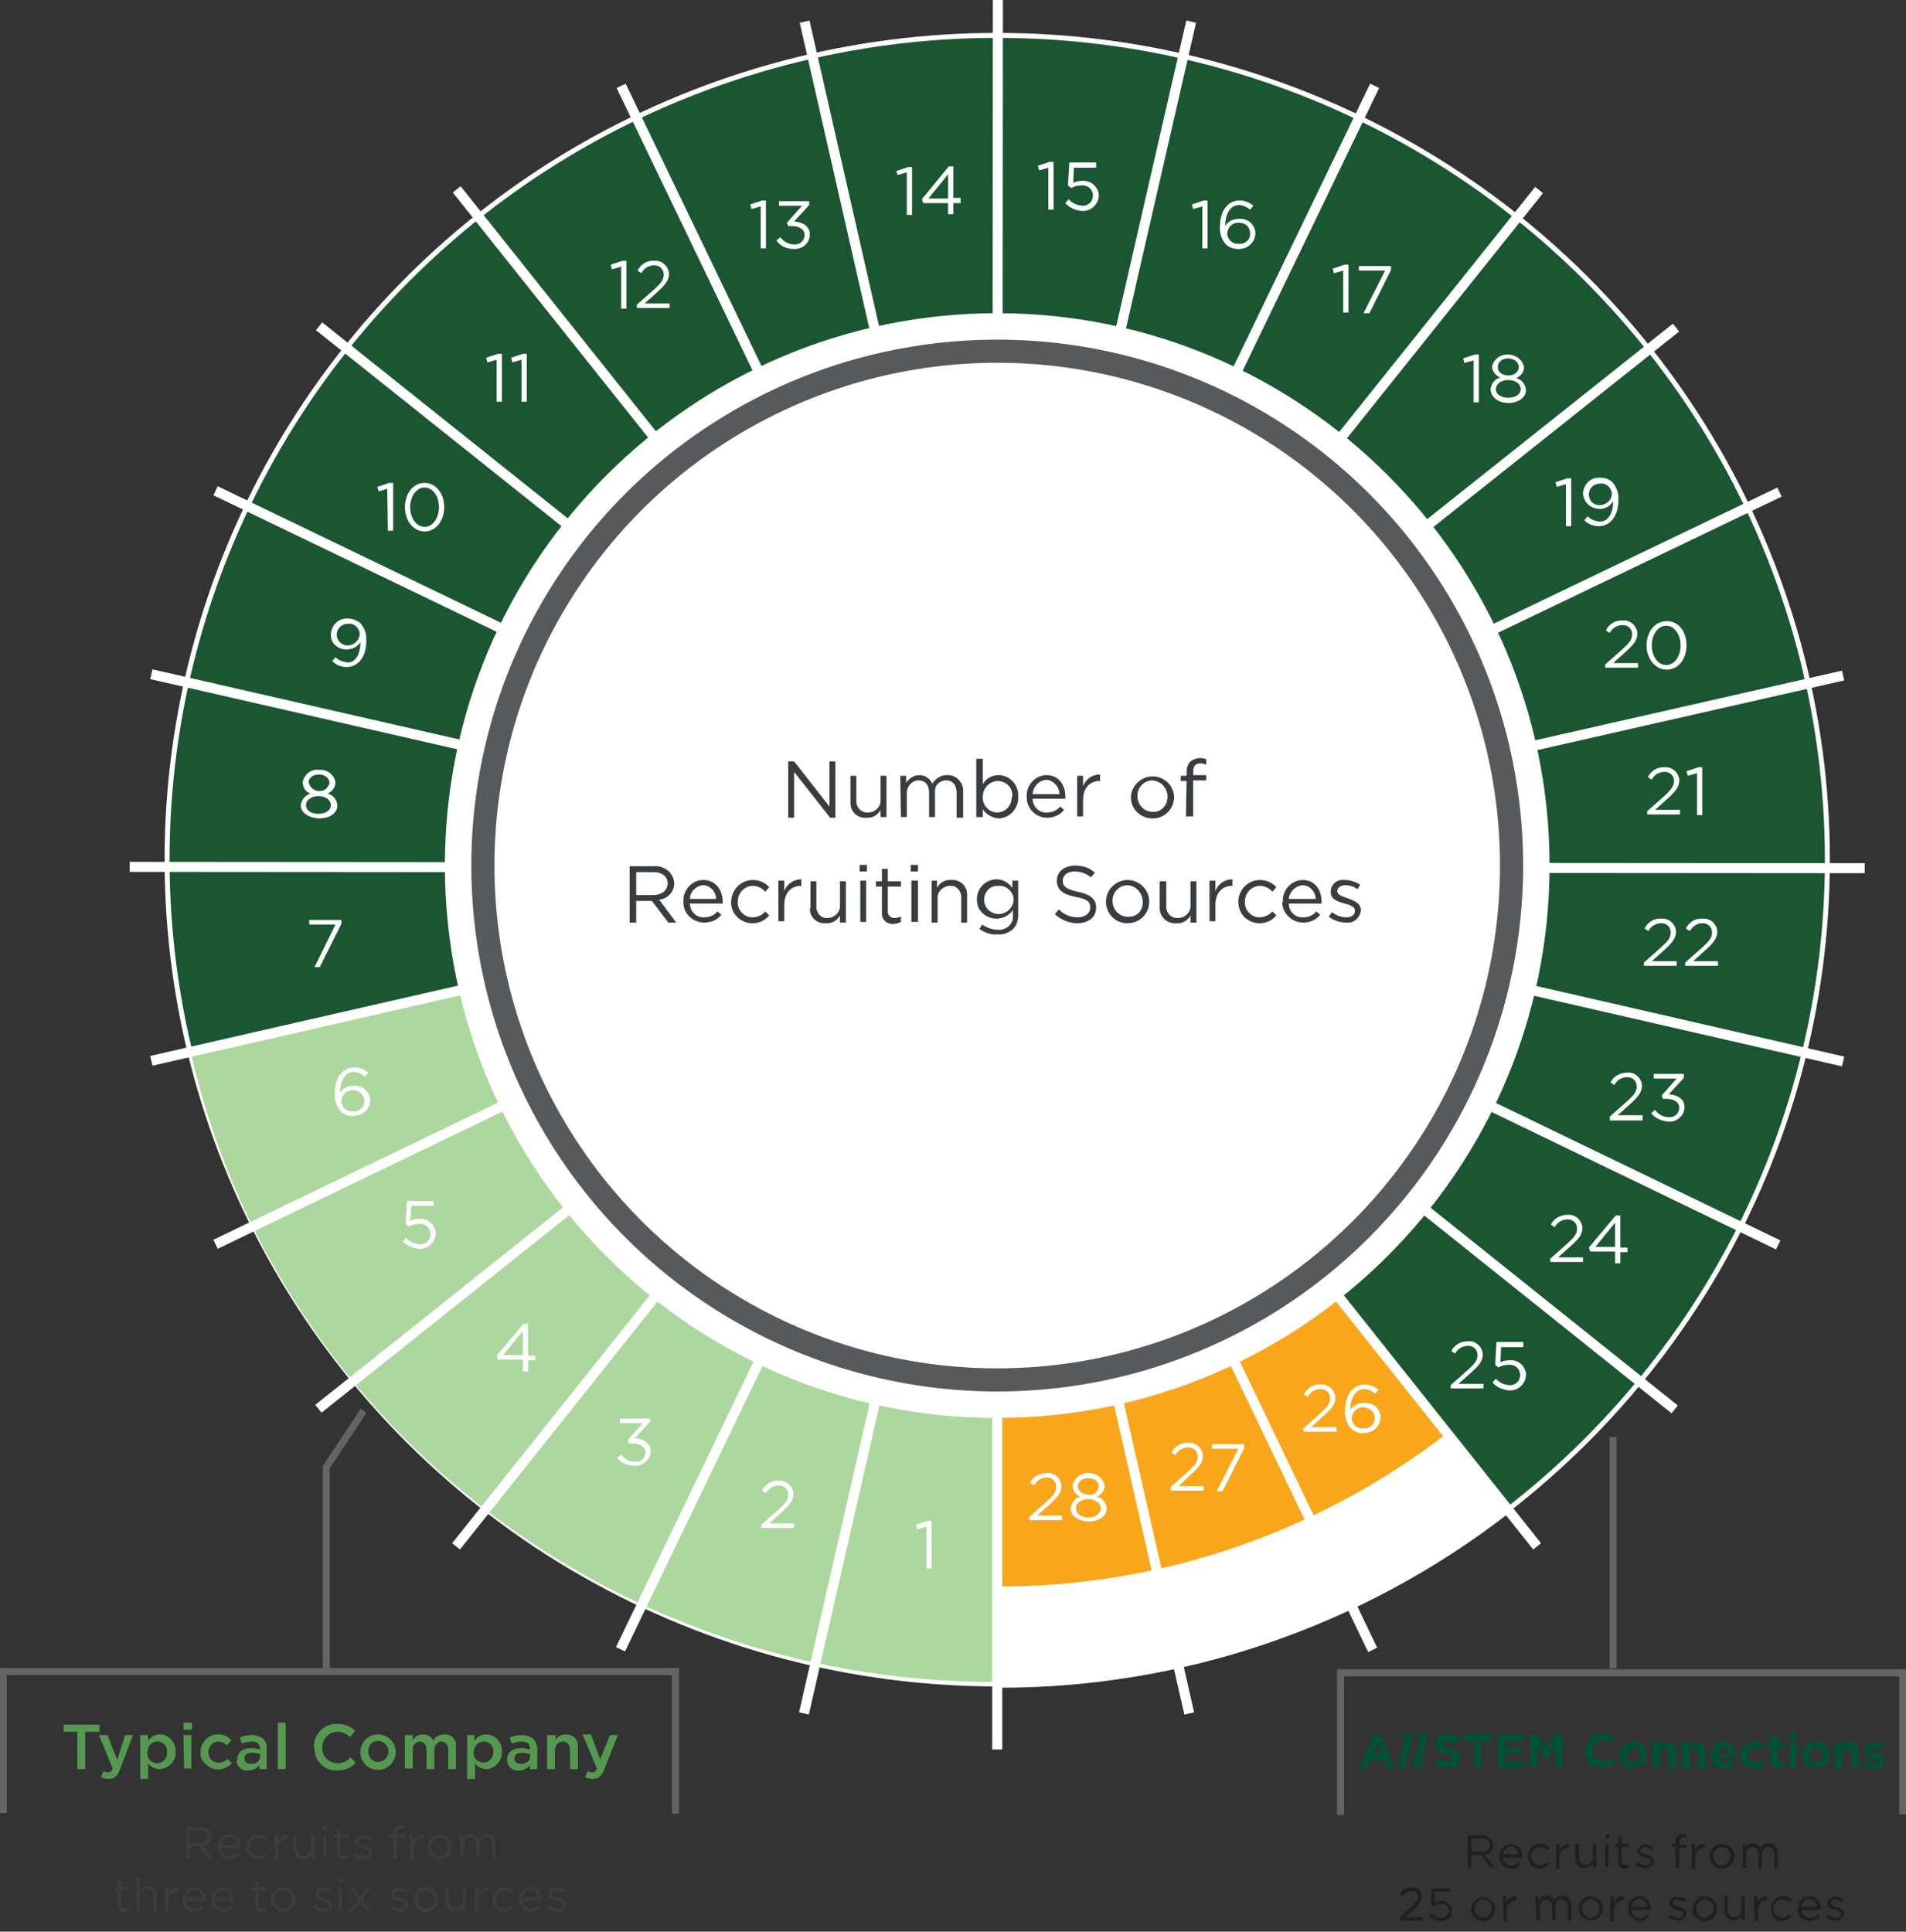 <?xml version="1.0" encoding="utf-8"?>
<!-- Generator: Adobe Illustrator 25.0.0, SVG Export Plug-In . SVG Version: 6.00 Build 0)  -->
<svg version="1.1" id="Layer_1" xmlns="http://www.w3.org/2000/svg" xmlns:xlink="http://www.w3.org/1999/xlink" x="0px" y="0px"
	 viewBox="0 0 290.9 294.8" style="enable-background:new 0 0 290.9 294.8;" xml:space="preserve">
<rect x="0" y="0" width="290.9" height="294.8" fill="#333333" stroke="none"/>
<style type="text/css">
	.st0{fill:#1B5633;}
	.st1{fill:none;stroke:#FFFFFF;stroke-width:0.76;stroke-miterlimit:10;}
	.st2{fill:#F9A61A;}
	.st3{fill:#ACD79E;}
	.st4{fill:#FFFFFF;}
	.st5{fill:none;stroke:#FFFFFF;stroke-width:1.53;stroke-miterlimit:10;}
	.st6{fill:none;stroke:#58595B;stroke-width:3.53;stroke-miterlimit:10;}
	.st7{fill:#221F20;}
	.st8{fill:#559950;}
	.st9{fill:#3A3D3F;}
	.st10{fill:none;stroke:#636466;stroke-width:1.08;}
	.st11{fill:#005236;}
</style>
<path class="st0" d="M25.5,131.2C25.5,61.7,82.2,5.4,152.2,5.4s126.7,56.3,126.7,125.8S222.2,257,152.2,257S25.5,200.6,25.5,131.2"
	/>
<ellipse class="st1" cx="152.2" cy="131.2" rx="126.7" ry="125.8"/>
<path class="st2" d="M171.5,246.9c11.6-2.6,22.8-6.5,33.6-11.6l-68.6-143L171.5,246.9z"/>
<path class="st2" d="M152.2,257c9.3,0,18.5-1,27.6-3.1l-27.6-121.7V257z"/>
<path class="st3" d="M29.2,161c12.7,54.8,62.8,95.7,122.6,95.7v-123L29.2,161z"/>
<path class="st2" d="M206.2,244.7c8.4-4.1,16.4-9.1,23.7-14.9l-77.7-97.7L206.2,244.7z"/>
<path class="st4" d="M230.1,230.6c-22.3,17.3-49.7,26.7-77.9,26.6v-14.7c24.9,0.1,49.1-8.2,68.8-23.4L230.1,230.6z"/>
<path class="st1" d="M230.1,230.6c-22.3,17.3-49.7,26.7-77.9,26.6v-14.7c24.9,0.1,49.1-8.2,68.8-23.4L230.1,230.6z"/>
<path class="st5" d="M152.2,134.6V267 M152.2,132.4L23.1,161.9 M152.2,132.4l29.3,129.1 M152.2,132.4l57.3,119.4 M152.2,132.4
	l82.4,103.6 M152.2,132.4l103.4,82.7 M152.2,132.4L271.4,190 M152.2,132.4L281.3,162 M152.2,132.4l132.4,0.1 M152.2,132.4
	l129.1-29.3 M152.2,132.4l119.4-57.3 M152.2,132.4L255.8,50 M152.2,132.4L234.9,29 M152.2,132.4l57.6-119.3 M152.2,132.4L181.8,3.3
	 M152.2,132.4L152.3,0 M152.2,132.4L122.8,3.3 M152.2,132.4L94.8,13.1 M152.2,132.4L69.7,28.9 M152.2,132.4L48.7,49.8 M152.2,132.4
	L32.9,74.9 M152.2,132.4L23.1,102.9 M152.2,132.4l-132.4-0.1 M152.2,132.4L32.9,189.9 M152.2,132.4L48.6,215 M152.2,132.4L69.6,236
	 M152.2,132.4L94.7,251.7 M152.2,132.4l-29.5,129.1"/>
<path class="st4" d="M67.9,132.1c0-46.6,37.8-84.3,84.3-84.3s84.3,37.8,84.3,84.3s-37.8,84.3-84.3,84.3c0,0,0,0,0,0
	C105.6,216.5,67.9,178.7,67.9,132.1"/>
<circle class="st6" cx="152.2" cy="132.1" r="78.5"/>
<path class="st7" d="M224,280.1h2.1c0.5,0,1,0.1,1.4,0.5c0.3,0.3,0.4,0.6,0.4,1l0,0c0,0.8-0.6,1.4-1.3,1.4l1.5,2h-0.7l-1.4-1.9h-1.4
	v1.9H224V280.1z M226.1,282.6c0.7,0,1.3-0.4,1.3-1l0,0c0-0.6-0.5-1-1.3-1h-1.5v2H226.1z"/>
<path class="st7" d="M228.9,283.3L228.9,283.3c-0.1-1,0.7-1.8,1.7-1.9c0,0,0,0,0,0c0.9,0,1.7,0.8,1.7,1.7c0,0.1,0,0.1,0,0.2
	c0,0.1,0,0.1,0,0.2h-2.9c0,0.7,0.6,1.2,1.3,1.2c0.4,0,0.9-0.2,1.1-0.5l0.3,0.3c-0.4,0.4-0.9,0.7-1.5,0.7c-1,0-1.8-0.8-1.8-1.8
	C228.8,283.3,228.8,283.3,228.9,283.3z M231.7,283c0-0.7-0.5-1.2-1.1-1.2c0,0,0,0,0,0c-0.6,0-1.2,0.6-1.2,1.2L231.7,283z"/>
<path class="st7" d="M233.2,283.3L233.2,283.3c0-1,0.8-1.9,1.9-1.9c0.6,0,1.1,0.2,1.4,0.6l-0.4,0.4c-0.3-0.3-0.7-0.5-1.1-0.5
	c-0.7,0-1.3,0.6-1.3,1.4c0,0,0,0,0,0l0,0c0,0.7,0.5,1.4,1.3,1.4c0,0,0,0,0,0c0.4,0,0.8-0.2,1.1-0.5l0.3,0.3
	c-0.6,0.8-1.8,0.9-2.6,0.3C233.4,284.4,233.2,283.8,233.2,283.3L233.2,283.3z"/>
<path class="st7" d="M237.5,281.4h0.5v1c0.2-0.6,0.8-1,1.5-1v0.6l0,0c-0.8,0-1.5,0.7-1.5,1.5c0,0.1,0,0.1,0,0.2v1.5h-0.5
	L237.5,281.4z"/>
<path class="st7" d="M240.4,283.7v-2.3h0.6v2.1c0,0.6,0.4,1,0.9,1.1c0,0,0.1,0,0.1,0c0.6,0,1.1-0.5,1.1-1c0,0,0-0.1,0-0.1v-2.1h0.5
	v3.6h-0.5v-0.6c-0.3,0.4-0.7,0.7-1.2,0.7c-0.7,0.1-1.4-0.5-1.4-1.2C240.4,283.8,240.4,283.7,240.4,283.7z"/>
<path class="st7" d="M245,280h0.6v0.6H245V280z M245,281.4h0.5v3.6H245V281.4z"/>
<path class="st7" d="M247,284.1v-2.2h-0.5v-0.5h0.5v-1.1h0.5v1.1h1.1v0.5h-1.1v2.1c0,0.3,0.2,0.6,0.5,0.6c0,0,0.1,0,0.1,0
	c0.2,0,0.4,0,0.5-0.1v0.5c-0.2,0.1-0.4,0.2-0.6,0.2c-0.5,0.1-1-0.3-1-0.8C247,284.3,247,284.2,247,284.1z"/>
<path class="st7" d="M249.6,284.6l0.3-0.4c0.4,0.3,0.8,0.4,1.3,0.5c0.4,0,0.8-0.2,0.8-0.6l0,0c0-0.4-0.4-0.5-0.9-0.6s-1.2-0.4-1.2-1
	l0,0c0.1-0.6,0.6-1.1,1.2-1c0,0,0,0,0,0c0.5,0,0.9,0.1,1.3,0.4l-0.3,0.4c-0.3-0.2-0.7-0.3-1.1-0.4c-0.4,0-0.7,0.2-0.7,0.5l0,0
	c0,0.3,0.4,0.5,0.9,0.6s1.2,0.4,1.2,1l0,0c0,0.6-0.5,1.1-1.2,1.1c0,0-0.1,0-0.1,0C250.5,285.1,250,284.9,249.6,284.6z"/>
<path class="st7" d="M255.7,281.9h-0.5v-0.5h0.5v-0.3c0-0.3,0.1-0.7,0.3-0.9c0.2-0.2,0.5-0.3,0.8-0.3c0.2,0,0.4,0,0.6,0.1v0.5
	c-0.2-0.1-0.3-0.1-0.5-0.1c-0.4,0-0.6,0.3-0.6,0.8v0.3h1.1v0.5h-1.1v3.1h-0.5L255.7,281.9z"/>
<path class="st7" d="M258.2,281.4h0.5v1c0.2-0.6,0.8-1,1.5-1v0.6l0,0c-0.8,0-1.5,0.7-1.5,1.5c0,0.1,0,0.1,0,0.2v1.5h-0.5
	L258.2,281.4z"/>
<path class="st7" d="M260.9,283.3L260.9,283.3c0-1,0.8-1.9,1.9-1.9c0,0,0,0,0,0c1,0,1.9,0.8,1.9,1.8c0,0,0,0,0,0.1l0,0
	c0,1-0.8,1.9-1.9,1.9c0,0,0,0,0,0C261.7,285.1,260.9,284.3,260.9,283.3C260.8,283.3,260.8,283.3,260.9,283.3z M264.1,283.3
	L264.1,283.3c0-0.8-0.6-1.4-1.3-1.4c0,0,0,0,0,0c-0.7,0-1.3,0.6-1.3,1.3c0,0,0,0,0,0.1l0,0c0,0.8,0.6,1.4,1.3,1.4c0,0,0,0,0,0
	C263.5,284.6,264.1,284,264.1,283.3C264.1,283.3,264.1,283.3,264.1,283.3z"/>
<path class="st7" d="M265.8,281.4h0.5v0.6c0.2-0.4,0.7-0.7,1.2-0.7c0.5,0,1,0.3,1.2,0.7c0.3-0.5,0.8-0.7,1.3-0.7
	c0.7,0,1.3,0.5,1.3,1.3c0,0.1,0,0.1,0,0.2v2.3h-0.5v-2.1c0-0.7-0.4-1.1-0.9-1.1c-0.6,0-1,0.4-1,1c0,0,0,0.1,0,0.1v2.1h-0.5v-2.1
	c0-0.7-0.4-1.1-0.9-1.1c-0.6,0-1,0.4-1,1c0,0.1,0,0.1,0,0.1v2.1h-0.5V281.4z"/>
<path class="st7" d="M213.6,292.6l1.8-1.6c0.7-0.7,1-1,1-1.5c0-0.5-0.4-0.9-0.9-0.9c0,0,0,0-0.1,0c-0.6,0-1.1,0.3-1.3,0.8l-0.4-0.3
	c0.3-0.7,1-1.1,1.8-1c0.8-0.1,1.5,0.5,1.5,1.3c0,0,0,0.1,0,0.1l0,0c0,0.7-0.4,1.2-1.2,1.9l-1.3,1.2h2.6v0.5h-3.4L213.6,292.6z"/>
<path class="st7" d="M218.1,292.4l0.4-0.4c0.4,0.4,0.9,0.6,1.4,0.7c0.6,0,1.1-0.4,1.2-1c0,0,0,0,0-0.1l0,0c0-0.6-0.6-1.1-1.2-1
	c0,0,0,0-0.1,0c-0.4,0-0.7,0.1-1,0.3l-0.4-0.3l0.1-2.4h2.8v0.5H219l-0.1,1.6c0.3-0.1,0.7-0.2,1-0.2c0.8-0.1,1.6,0.5,1.7,1.4
	c0,0,0,0.1,0,0.1l0,0c0,0.9-0.7,1.6-1.6,1.6c0,0-0.1,0-0.1,0C219.2,293.1,218.5,292.8,218.1,292.4z"/>
<path class="st7" d="M224.5,291.3L224.5,291.3c0.1-1,1-1.8,2-1.7c0.9,0.1,1.7,0.8,1.7,1.7l0,0c0,1-0.8,1.9-1.9,1.9c0,0,0,0,0,0
	C225.3,293.2,224.5,292.3,224.5,291.3C224.5,291.3,224.5,291.3,224.5,291.3z M227.7,291.3L227.7,291.3c0-0.8-0.6-1.4-1.3-1.4
	c0,0,0,0,0,0c-0.7,0-1.3,0.6-1.3,1.4c0,0,0,0,0,0l0,0c0,0.8,0.6,1.4,1.3,1.4c0,0,0,0,0,0C227.1,292.6,227.7,292,227.7,291.3
	C227.7,291.3,227.7,291.3,227.7,291.3z"/>
<path class="st7" d="M229.4,289.4h0.5v1c0.2-0.6,0.8-1,1.5-1v0.6l0,0c-0.8,0-1.5,0.7-1.4,1.5c0,0.1,0,0.1,0,0.2v1.5h-0.5
	L229.4,289.4z"/>
<path class="st7" d="M234.3,289.4h0.5v0.6c0.2-0.4,0.7-0.7,1.2-0.7c0.5,0,1,0.3,1.2,0.7c0.3-0.5,0.8-0.7,1.3-0.7
	c0.7,0,1.3,0.5,1.3,1.3c0,0.1,0,0.1,0,0.2v2.3h-0.5v-2.1c0-0.7-0.4-1.1-0.9-1.1c-0.6,0-1,0.4-1,1c0,0,0,0.1,0,0.1v2.1h-0.5v-2.1
	c0-0.7-0.4-1.1-0.9-1.1c-0.6,0-1,0.4-1,1c0,0.1,0,0.1,0,0.1v2.1h-0.5L234.3,289.4z"/>
<path class="st7" d="M240.9,291.3L240.9,291.3c0-1,0.8-1.9,1.9-1.9c0,0,0,0,0,0c1,0,1.9,0.8,1.9,1.8c0,0,0,0,0,0l0,0
	c0,1-0.8,1.9-1.9,1.9c0,0,0,0,0,0C241.8,293.1,240.9,292.3,240.9,291.3C240.9,291.3,240.9,291.3,240.9,291.3z M244.1,291.3
	L244.1,291.3c0-0.8-0.6-1.4-1.3-1.4c0,0,0,0,0,0c-0.7,0-1.3,0.6-1.3,1.4c0,0,0,0,0,0l0,0c0,0.8,0.6,1.4,1.3,1.4c0,0,0,0,0,0
	C243.5,292.6,244.1,292,244.1,291.3C244.1,291.3,244.1,291.3,244.1,291.3L244.1,291.3z"/>
<path class="st7" d="M245.8,289.4h0.5v1c0.2-0.6,0.8-1,1.5-1v0.6l0,0c-0.8,0-1.5,0.7-1.5,1.5c0,0.1,0,0.1,0,0.2v1.5h-0.5
	L245.8,289.4z"/>
<path class="st7" d="M248.5,291.3L248.5,291.3c-0.1-1,0.7-1.8,1.7-1.9c0,0,0,0,0,0c0.9,0,1.7,0.8,1.7,1.7c0,0.1,0,0.1,0,0.2
	c0,0.1,0,0.1,0,0.2H249c0,0.7,0.6,1.2,1.3,1.2c0.4,0,0.9-0.2,1.1-0.5l0.3,0.3c-0.4,0.4-0.9,0.7-1.5,0.7
	C249.3,293.1,248.5,292.3,248.5,291.3C248.5,291.3,248.5,291.3,248.5,291.3z M251.4,291c0-0.7-0.5-1.2-1.2-1.2c0,0,0,0,0,0
	c-0.6,0-1.2,0.6-1.2,1.2L251.4,291z"/>
<path class="st7" d="M254.6,292.6l0.3-0.4c0.4,0.3,0.8,0.4,1.3,0.5c0.4,0,0.7-0.2,0.7-0.6l0,0c0-0.4-0.4-0.5-0.9-0.6s-1.2-0.4-1.2-1
	l0,0c0.1-0.6,0.6-1.1,1.2-1c0,0,0,0,0.1,0c0.5,0,0.9,0.1,1.3,0.4l-0.3,0.4c-0.3-0.2-0.7-0.3-1.1-0.4c-0.4,0-0.7,0.2-0.7,0.5l0,0
	c0,0.3,0.4,0.5,0.9,0.6s1.2,0.4,1.2,1l0,0c0,0.6-0.6,1.1-1.2,1.1c0,0-0.1,0-0.1,0C255.6,293.1,255.1,292.9,254.6,292.6z"/>
<path class="st7" d="M258.3,291.3L258.3,291.3c0-1,0.8-1.9,1.9-1.9c1,0,1.9,0.8,1.9,1.9l0,0c0,1-0.8,1.9-1.9,1.9c0,0,0,0,0,0
	C259.2,293.2,258.3,292.3,258.3,291.3C258.3,291.3,258.3,291.3,258.3,291.3z M261.5,291.3L261.5,291.3c0-0.8-0.6-1.4-1.3-1.4
	c0,0,0,0,0,0c-0.7,0-1.3,0.6-1.3,1.4c0,0,0,0,0,0l0,0c0,0.7,0.5,1.4,1.3,1.4c0,0,0,0,0,0C260.9,292.6,261.5,292,261.5,291.3
	C261.5,291.3,261.5,291.3,261.5,291.3z"/>
<path class="st7" d="M263.2,291.7v-2.3h0.5v2.1c0,0.6,0.4,1,0.9,1.1c0,0,0.1,0,0.1,0c0.6,0,1.1-0.5,1.1-1c0,0,0-0.1,0-0.1v-2.1h0.5
	v3.6h-0.5v-0.6c-0.3,0.4-0.7,0.7-1.2,0.7c-0.7,0-1.4-0.5-1.4-1.2C263.2,291.8,263.2,291.7,263.2,291.7z"/>
<path class="st7" d="M267.7,289.4h0.5v1c0.2-0.6,0.8-1,1.5-1v0.6l0,0c-0.8,0-1.5,0.7-1.4,1.5c0,0.1,0,0.1,0,0.2v1.5h-0.5
	L267.7,289.4z"/>
<path class="st7" d="M270.3,291.3L270.3,291.3c0-1,0.8-1.9,1.8-1.9c0,0,0,0,0,0c0.6,0,1.1,0.2,1.4,0.6l-0.4,0.4
	c-0.3-0.3-0.7-0.5-1.1-0.5c-0.7,0-1.3,0.6-1.3,1.4c0,0,0,0,0,0l0,0c0,0.8,0.6,1.4,1.3,1.4c0,0,0,0,0,0c0.4,0,0.8-0.2,1.1-0.5
	l0.3,0.3c-0.6,0.8-1.8,0.9-2.6,0.3C270.6,292.4,270.3,291.8,270.3,291.3L270.3,291.3z"/>
<path class="st7" d="M274.4,291.3L274.4,291.3c-0.1-1,0.7-1.8,1.7-1.9c0,0,0,0,0.1,0c0.9,0,1.7,0.8,1.7,1.7c0,0.1,0,0.1,0,0.2
	c0,0.1,0,0.1,0,0.2H275c0,0.7,0.6,1.2,1.3,1.2c0.4,0,0.9-0.2,1.1-0.5l0.3,0.3c-0.4,0.4-0.9,0.7-1.5,0.7c-1,0-1.8-0.7-1.9-1.7
	C274.4,291.4,274.4,291.3,274.4,291.3z M277.3,291c0-0.7-0.5-1.2-1.2-1.2c-0.6,0.1-1.1,0.6-1.1,1.2L277.3,291z"/>
<path class="st7" d="M278.6,292.6l0.3-0.4c0.4,0.3,0.8,0.4,1.3,0.5c0.4,0,0.8-0.2,0.8-0.6l0,0c0-0.4-0.4-0.5-0.9-0.6s-1.2-0.4-1.2-1
	l0,0c0.1-0.6,0.6-1.1,1.2-1c0,0,0,0,0,0c0.5,0,0.9,0.1,1.3,0.4l-0.2,0.4c-0.3-0.2-0.7-0.3-1.1-0.4c-0.4,0-0.7,0.2-0.7,0.5l0,0
	c0,0.3,0.4,0.5,0.9,0.6s1.2,0.4,1.2,1l0,0c0,0.6-0.6,1.1-1.2,1.1c0,0-0.1,0-0.1,0C279.6,293.1,279,292.9,278.6,292.6z"/>
<g>
	<path class="st8" d="M11.8,264.3H9.7v-1.1h5.5v1.1h-2.2v5.7h-1.2V264.3z"/>
	<path class="st8" d="M19.1,264.8h1.2l-2,5.3c-0.4,1-0.9,1.4-1.7,1.4c-0.4,0-0.8-0.1-1.2-0.3l0.4-0.9c0.2,0.1,0.4,0.2,0.7,0.2
		c0.3,0,0.5-0.1,0.7-0.6l-2.1-5.1h1.3l1.5,3.8L19.1,264.8z"/>
	<path class="st8" d="M21.4,264.8h1.2v0.9c0.4-0.6,1-1,1.8-1c1.4,0,2.4,1.2,2.4,2.5c0,0.1,0,0.1,0,0.1l0,0c0.1,1.4-0.9,2.5-2.3,2.7
		c0,0-0.1,0-0.1,0c-0.7,0-1.4-0.3-1.8-0.9v2.4h-1.2V264.8z M25.5,267.4L25.5,267.4c0.1-0.8-0.5-1.6-1.4-1.6c0,0-0.1,0-0.1,0
		c-0.9,0-1.5,0.7-1.5,1.6c0,0,0,0,0,0.1l0,0c-0.1,0.9,0.6,1.6,1.5,1.6c0,0,0,0,0,0c0.8,0,1.5-0.7,1.5-1.5
		C25.5,267.5,25.5,267.4,25.5,267.4z"/>
	<path class="st8" d="M28,262.9h1.3v1.1H28V262.9z M28,264.8h1.2v5.1h-1.1L28,264.8z"/>
	<path class="st8" d="M30.6,267.4L30.6,267.4c0-1.5,1.2-2.7,2.6-2.7c0,0,0,0,0.1,0c0.8,0,1.5,0.3,2,0.9l-0.7,0.8
		c-0.3-0.4-0.8-0.6-1.3-0.6c-0.9,0-1.5,0.8-1.5,1.6c0,0,0,0,0,0l0,0c0,0.9,0.6,1.6,1.5,1.6c0,0,0.1,0,0.1,0c0.5,0,1-0.2,1.3-0.6
		l0.7,0.7c-1,1.1-2.7,1.3-3.8,0.3C30.9,268.9,30.5,268.2,30.6,267.4L30.6,267.4z"/>
	<path class="st8" d="M36.2,268.5L36.2,268.5c0-1.1,0.9-1.7,2.1-1.7c0.5,0,0.9,0.1,1.4,0.2v-0.1c0-0.7-0.4-1.1-1.3-1.1
		c-0.5,0-1,0.1-1.5,0.3l-0.3-0.9c0.6-0.3,1.3-0.4,1.9-0.4c0.6,0,1.2,0.2,1.7,0.6c0.4,0.4,0.6,1,0.5,1.6v3h-1.1v-0.6
		c-0.4,0.5-1,0.8-1.7,0.8c-0.9,0.1-1.7-0.5-1.8-1.4C36.2,268.6,36.2,268.5,36.2,268.5z M39.7,268.1v-0.4c-0.4-0.1-0.8-0.2-1.2-0.2
		c-0.8,0-1.2,0.3-1.2,0.9l0,0c0,0.5,0.4,0.8,1,0.8C39.1,269.2,39.7,268.8,39.7,268.1L39.7,268.1z"/>
	<path class="st8" d="M42.4,262.9h1.2v7.1h-1.2V262.9z"/>
	<path class="st8" d="M47.9,266.6L47.9,266.6c0-1.9,1.5-3.5,3.4-3.5c0.1,0,0.1,0,0.2,0c1,0,2,0.3,2.7,1.1l-0.8,0.9
		c-0.5-0.5-1.2-0.8-1.9-0.8c-1.3,0-2.3,1.1-2.3,2.3c0,0,0,0,0,0.1l0,0c-0.1,1.3,0.9,2.3,2.2,2.4c0,0,0.1,0,0.1,0
		c0.8,0,1.5-0.3,2-0.9l0.8,0.8c-0.7,0.8-1.7,1.2-2.8,1.2c-1.9,0.1-3.5-1.4-3.5-3.3C47.9,266.7,47.9,266.6,47.9,266.6z"/>
	<path class="st8" d="M55,267.4L55,267.4c0-1.5,1.2-2.7,2.7-2.7c1.5,0,2.7,1.2,2.7,2.7l0,0c0,1.5-1.2,2.7-2.7,2.7c0,0,0,0-0.1,0
		C56.3,270.1,55,269,55,267.4C55,267.5,55,267.5,55,267.4z M59.3,267.4L59.3,267.4c0-0.9-0.6-1.6-1.5-1.7c0,0,0,0-0.1,0
		c-0.9,0-1.5,0.7-1.5,1.5c0,0,0,0.1,0,0.1l0,0c0,0.9,0.6,1.6,1.5,1.6c0,0,0,0,0,0c0.9,0,1.5-0.7,1.6-1.5
		C59.3,267.5,59.3,267.5,59.3,267.4z"/>
	<path class="st8" d="M61.8,264.8h1.2v0.8c0.3-0.6,0.9-0.9,1.6-0.9c0.6,0,1.2,0.3,1.5,0.9c0.4-0.6,1-0.9,1.7-0.9
		c1-0.1,1.8,0.7,1.8,1.6c0,0.1,0,0.2,0,0.4v3.3h-1.2v-2.9c0-0.8-0.4-1.3-1-1.3s-1.1,0.5-1.1,1.3v2.9h-1.2v-2.9c0-0.8-0.4-1.3-1-1.3
		c-0.6,0-1.1,0.5-1.1,1.1c0,0,0,0.1,0,0.1v2.9h-1.2V264.8z"/>
	<path class="st8" d="M71.2,264.8h1.2v0.9c0.4-0.6,1-1,1.8-1c1.4,0,2.4,1.2,2.4,2.5c0,0,0,0.1,0,0.1l0,0c0.1,1.3-0.9,2.5-2.2,2.7
		c0,0-0.1,0-0.1,0c-0.7,0-1.4-0.3-1.8-0.9v2.4h-1.2V264.8z M75.3,267.4L75.3,267.4c0.1-0.8-0.5-1.6-1.4-1.6c0,0-0.1,0-0.1,0
		c-0.9,0-1.5,0.8-1.5,1.6c0,0,0,0,0,0l0,0c-0.1,0.9,0.6,1.6,1.5,1.6c0,0,0,0,0,0c0.8,0,1.5-0.7,1.5-1.5
		C75.3,267.5,75.3,267.4,75.3,267.4z"/>
	<path class="st8" d="M77.4,268.5L77.4,268.5c0-1.1,0.9-1.7,2.1-1.7c0.5,0,0.9,0.1,1.4,0.2v-0.1c0-0.7-0.4-1.1-1.3-1.1
		c-0.5,0-1,0.1-1.5,0.3l-0.3-0.9c0.6-0.3,1.3-0.4,1.9-0.4c0.6,0,1.2,0.2,1.7,0.6c0.4,0.4,0.6,1,0.6,1.6v3h-1.1v-0.6
		c-0.4,0.5-1,0.8-1.7,0.8c-0.9,0.1-1.7-0.5-1.8-1.4C77.4,268.6,77.4,268.5,77.4,268.5z M80.9,268.1v-0.4c-0.4-0.1-0.8-0.2-1.2-0.2
		c-0.8,0-1.2,0.3-1.2,0.9l0,0c0,0.5,0.4,0.8,1,0.8C80.3,269.2,80.9,268.8,80.9,268.1L80.9,268.1z"/>
	<path class="st8" d="M83.6,264.8h1.2v0.8c0.3-0.6,0.9-0.9,1.6-0.9c1,0,1.8,0.7,1.8,1.7c0,0.1,0,0.2,0,0.3v3.3H87v-2.9
		c0-0.8-0.4-1.3-1.1-1.3c-0.6,0-1.1,0.5-1.2,1.1c0,0.1,0,0.1,0,0.2v2.9h-1.2V264.8z"/>
	<path class="st8" d="M93.1,264.8h1.2l-2.1,5.3c-0.4,1-0.9,1.4-1.7,1.4c-0.4,0-0.8-0.1-1.2-0.3l0.4-0.9c0.2,0.1,0.4,0.2,0.7,0.2
		c0.3,0,0.5-0.1,0.7-0.6l-2.2-5.2h1.3l1.4,3.8L93.1,264.8z"/>
</g>
<path class="st9" d="M28.4,278.8h2.1c0.5,0,1,0.1,1.4,0.5c0.3,0.3,0.4,0.6,0.4,1l0,0c0,0.8-0.6,1.4-1.3,1.4l1.5,2h-0.7l-1.4-1.9
	h-1.4v1.9h-0.5L28.4,278.8z M30.4,281.3c0.7,0,1.3-0.4,1.3-1l0,0c0-0.6-0.5-1-1.3-1h-1.5v2H30.4z"/>
<path class="st9" d="M33.2,281.9L33.2,281.9c0-1,0.7-1.8,1.7-1.9c0,0,0,0,0.1,0c0.9,0,1.7,0.8,1.7,1.7c0,0.1,0,0.1,0,0.2
	c0,0.1,0,0.1,0,0.2h-2.9c0,0.7,0.6,1.2,1.3,1.2c0.4,0,0.9-0.2,1.1-0.5l0.3,0.3c-0.4,0.4-0.9,0.7-1.5,0.7c-1,0-1.8-0.8-1.8-1.8
	C33.2,281.9,33.2,281.9,33.2,281.9z M36.1,281.6c0-0.6-0.5-1.2-1.1-1.2c-0.7,0-1.2,0.6-1.2,1.2L36.1,281.6z"/>
<path class="st9" d="M37.5,281.9L37.5,281.9c0-1,0.8-1.9,1.8-1.9c0,0,0,0,0,0c0.6,0,1.1,0.2,1.5,0.6l-0.3,0.4
	c-0.3-0.3-0.7-0.5-1.1-0.5c-0.7,0-1.3,0.6-1.3,1.4c0,0,0,0,0,0l0,0c0,0.7,0.6,1.4,1.3,1.4c0,0,0,0,0,0c0.4,0,0.8-0.2,1.1-0.5
	l0.3,0.3c-0.4,0.4-0.9,0.7-1.5,0.7C38.4,283.8,37.5,282.9,37.5,281.9C37.5,281.9,37.5,281.9,37.5,281.9z"/>
<path class="st9" d="M41.9,280h0.5v1c0.2-0.6,0.8-1,1.5-1v0.6l0,0c-0.8,0-1.5,0.7-1.4,1.5c0,0.1,0,0.1,0,0.2v1.4h-0.5L41.9,280z"/>
<path class="st9" d="M44.8,282.3V280h0.5v2.1c0,0.6,0.4,1,0.9,1.1c0,0,0.1,0,0.1,0c0.6,0,1.1-0.5,1.1-1c0,0,0-0.1,0-0.1V280H48v3.6
	h-0.5V283c-0.2,0.5-0.7,0.7-1.2,0.7c-0.7,0.1-1.4-0.5-1.4-1.2C44.8,282.4,44.8,282.4,44.8,282.3z"/>
<path class="st9" d="M49.3,278.7h0.6v0.6h-0.6V278.7z M49.3,280h0.5v3.6h-0.5V280z"/>
<path class="st9" d="M51.4,282.7v-2.2h-0.5V280h0.5v-1h0.5v1h1.2v0.5h-1.2v2.1c0,0.3,0.2,0.6,0.5,0.6c0,0,0.1,0,0.2,0
	c0.2,0,0.4,0,0.5-0.1v0.5c-0.2,0.1-0.4,0.2-0.7,0.2c-0.5,0.1-1-0.3-1-0.8C51.4,282.8,51.4,282.8,51.4,282.7z"/>
<path class="st9" d="M53.9,283.2l0.3-0.4c0.4,0.3,0.8,0.4,1.3,0.5c0.4,0,0.8-0.2,0.8-0.6l0,0c0-0.4-0.4-0.5-0.9-0.6s-1.2-0.4-1.2-1
	l0,0c0-0.6,0.6-1.1,1.2-1c0,0,0,0,0.1,0c0.5,0,0.9,0.1,1.3,0.4l-0.3,0.4c-0.3-0.2-0.7-0.3-1.1-0.3c-0.4,0-0.7,0.2-0.7,0.5l0,0
	c0,0.4,0.5,0.5,0.9,0.6s1.2,0.4,1.2,1l0,0c0,0.7-0.6,1.1-1.3,1.1C54.9,283.7,54.3,283.5,53.9,283.2z"/>
<path class="st9" d="M60,280.5h-0.5V280H60v-0.3c0-0.3,0.1-0.7,0.3-0.9c0.2-0.2,0.5-0.3,0.8-0.3c0.2,0,0.4,0,0.6,0.1v0.5
	c-0.2-0.1-0.3-0.1-0.5-0.1c-0.4,0-0.6,0.3-0.6,0.8v0.3h1.2v0.5h-1.2v3.1H60V280.5z"/>
<path class="st9" d="M62.6,280h0.5v1c0.2-0.6,0.8-1,1.5-1v0.6l0,0c-0.8,0-1.5,0.7-1.5,1.5c0,0.1,0,0.1,0,0.2v1.4h-0.5L62.6,280z"/>
<path class="st9" d="M65.2,281.9L65.2,281.9c0-1,0.8-1.9,1.9-1.9c0,0,0,0,0,0c1,0,1.9,0.8,1.9,1.8c0,0,0,0,0,0l0,0
	c0.1,1-0.7,1.9-1.7,2c-1,0.1-1.9-0.7-2-1.7C65.2,282,65.2,281.9,65.2,281.9L65.2,281.9z M68.4,281.9L68.4,281.9
	c0-0.8-0.6-1.4-1.3-1.4c0,0,0,0,0,0c-0.7,0-1.3,0.6-1.3,1.3c0,0,0,0,0,0.1l0,0c0,0.8,0.6,1.4,1.3,1.4c0,0,0,0,0,0
	C67.8,283.2,68.4,282.6,68.4,281.9C68.4,281.9,68.4,281.9,68.4,281.9z"/>
<path class="st9" d="M70.1,280h0.5v0.6c0.2-0.4,0.7-0.7,1.2-0.7c0.5,0,1,0.3,1.2,0.7c0.3-0.5,0.8-0.7,1.3-0.7c0.7,0,1.3,0.5,1.3,1.3
	c0,0.1,0,0.1,0,0.2v2.2h-0.5v-2.1c0-0.7-0.3-1.1-0.9-1.1c-0.6,0-1,0.4-1,1c0,0,0,0.1,0,0.1v2.1h-0.5v-2.1c0-0.7-0.4-1.1-0.9-1.1
	c-0.6,0-1,0.4-1,1c0,0.1,0,0.1,0,0.1v2.1h-0.5L70.1,280z"/>
<path class="st9" d="M18,290.7v-2.2h-0.5V288H18v-1h0.5v1h1.1v0.5h-1.1v2.1c0,0.3,0.2,0.6,0.5,0.6c0,0,0.1,0,0.2,0
	c0.2,0,0.4,0,0.5-0.1v0.5c-0.2,0.1-0.4,0.2-0.7,0.2c-0.5,0.1-1-0.3-1-0.8C18,290.8,18,290.8,18,290.7z"/>
<path class="st9" d="M20.8,286.5h0.5v2.1c0.3-0.4,0.7-0.7,1.2-0.7c0.7,0,1.4,0.5,1.4,1.2c0,0.1,0,0.1,0,0.2v2.2h-0.5v-2.1
	c0-0.6-0.4-1-0.9-1.1c0,0-0.1,0-0.1,0c-0.6,0-1.1,0.4-1.1,1c0,0,0,0.1,0,0.1v2.1h-0.5L20.8,286.5z"/>
<path class="st9" d="M25.2,288h0.5v1c0.2-0.6,0.8-1,1.5-1v0.6l0,0c-0.8,0-1.5,0.7-1.5,1.5c0,0.1,0,0.1,0,0.2v1.4h-0.5L25.2,288z"/>
<path class="st9" d="M27.9,289.9L27.9,289.9c0-1,0.7-1.8,1.7-1.9c0,0,0,0,0,0c0.9,0,1.7,0.8,1.7,1.7c0,0.1,0,0.1,0,0.2v0.2h-2.9
	c0,0.7,0.6,1.2,1.3,1.2c0.4,0,0.9-0.2,1.1-0.5l0.3,0.3c-0.4,0.4-0.9,0.7-1.5,0.7c-1,0-1.8-0.8-1.8-1.8
	C27.9,289.9,27.9,289.9,27.9,289.9z M30.8,289.6c0-0.7-0.5-1.2-1.2-1.2c-0.7,0-1.2,0.6-1.2,1.2H30.8z"/>
<path class="st9" d="M32.2,289.9L32.2,289.9c0-1,0.7-1.8,1.7-1.9c0,0,0,0,0.1,0c0.9,0,1.7,0.8,1.7,1.7c0,0.1,0,0.1,0,0.2
	c0,0.1,0,0.1,0,0.2h-2.9c0,0.7,0.6,1.2,1.3,1.2c0.4,0,0.9-0.2,1.2-0.5l0.3,0.3c-0.4,0.4-0.9,0.7-1.5,0.7c-1,0-1.8-0.8-1.8-1.8
	C32.2,289.9,32.2,289.9,32.2,289.9z M35.1,289.6c0-0.6-0.5-1.2-1.1-1.2c-0.7,0-1.2,0.6-1.2,1.2L35.1,289.6z"/>
<path class="st9" d="M38.9,290.7v-2.2h-0.5V288h0.5v-1h0.5v1h1.2v0.5h-1.2v2.1c0,0.3,0.2,0.6,0.5,0.6c0,0,0.1,0,0.2,0
	c0.2,0,0.4,0,0.5-0.1v0.5c-0.2,0.1-0.4,0.2-0.7,0.2c-0.5,0.1-1-0.3-1-0.8C38.9,290.8,38.9,290.8,38.9,290.7z"/>
<path class="st9" d="M41.3,289.9L41.3,289.9c0-1,0.8-1.9,1.9-1.9c1,0,1.9,0.8,1.9,1.9l0,0c0,1-0.8,1.9-1.9,1.9c0,0,0,0,0,0
	C42.1,291.8,41.3,290.9,41.3,289.9C41.3,289.9,41.3,289.9,41.3,289.9z M44.5,289.9L44.5,289.9c0-0.8-0.6-1.4-1.3-1.4c0,0,0,0,0,0
	c-0.7,0-1.3,0.6-1.3,1.3c0,0,0,0,0,0.1l0,0c0,0.8,0.6,1.4,1.3,1.4c0,0,0,0,0,0C43.9,291.3,44.5,290.7,44.5,289.9
	C44.5,289.9,44.5,289.9,44.5,289.9z"/>
<path class="st9" d="M47.8,291.2l0.3-0.4c0.4,0.3,0.8,0.4,1.3,0.5c0.4,0,0.8-0.2,0.8-0.6l0,0c0-0.4-0.4-0.5-0.9-0.6s-1.2-0.4-1.2-1
	l0,0c0-0.6,0.6-1.1,1.2-1c0,0,0,0,0.1,0c0.5,0,0.9,0.1,1.3,0.4l-0.3,0.4c-0.3-0.2-0.7-0.3-1.1-0.3c-0.4,0-0.7,0.2-0.7,0.5l0,0
	c0,0.4,0.5,0.5,0.9,0.6s1.2,0.4,1.2,1l0,0c0,0.7-0.6,1.1-1.3,1.1C48.8,291.7,48.3,291.5,47.8,291.2z"/>
<path class="st9" d="M51.7,286.7h0.6v0.6h-0.6V286.7z M51.7,288h0.5v3.6h-0.5V288z"/>
<path class="st9" d="M55,289.5l1.1-1.5h0.6l-1.4,1.8l1.4,1.8h-0.6l-1.1-1.4l-1.1,1.5h-0.6l1.4-1.8l-1.3-1.8H54L55,289.5z"/>
<path class="st9" d="M59.5,291.2l0.3-0.4c0.4,0.3,0.8,0.4,1.3,0.5c0.4,0,0.7-0.2,0.7-0.6l0,0c0-0.4-0.4-0.5-0.9-0.6s-1.2-0.4-1.2-1
	l0,0c0.1-0.6,0.6-1.1,1.2-1c0,0,0,0,0.1,0c0.5,0,0.9,0.1,1.3,0.4l-0.3,0.4c-0.3-0.2-0.7-0.3-1.1-0.3c-0.4,0-0.7,0.2-0.7,0.5l0,0
	c0,0.4,0.5,0.5,0.9,0.6s1.2,0.4,1.2,1l0,0c0,0.6-0.6,1.1-1.2,1.1c0,0,0,0,0,0C60.4,291.7,59.9,291.5,59.5,291.2z"/>
<path class="st9" d="M63.1,289.9L63.1,289.9c0-1,0.8-1.9,1.9-1.9c1,0,1.9,0.8,1.9,1.9l0,0c0,1-0.8,1.9-1.9,1.9c0,0,0,0,0,0
	C64,291.8,63.1,290.9,63.1,289.9C63.1,289.9,63.1,289.9,63.1,289.9z M66.3,289.9L66.3,289.9c0-0.8-0.6-1.4-1.3-1.4c0,0,0,0,0,0
	c-0.7,0-1.3,0.6-1.3,1.4c0,0,0,0,0,0l0,0c0,0.7,0.6,1.4,1.3,1.4c0,0,0,0,0,0C65.7,291.2,66.3,290.6,66.3,289.9
	C66.3,289.9,66.3,289.9,66.3,289.9z"/>
<path class="st9" d="M68,290.3V288h0.5v2.1c0,0.6,0.4,1,0.9,1.1c0,0,0.1,0,0.1,0c0.6,0,1.1-0.5,1.1-1c0,0,0-0.1,0-0.1V288h0.5v3.6
	h-0.5V291c-0.2,0.4-0.7,0.7-1.2,0.7c-0.7,0-1.4-0.5-1.4-1.2C68,290.4,68,290.3,68,290.3z"/>
<path class="st9" d="M72.5,288H73v1c0.2-0.6,0.8-1,1.5-1v0.6l0,0c-0.8,0-1.5,0.6-1.5,1.4c0,0.1,0,0.1,0,0.2v1.4h-0.5V288z"/>
<path class="st9" d="M75.2,289.9L75.2,289.9c0-1,0.8-1.9,1.8-1.9c0,0,0,0,0,0c0.6,0,1.1,0.2,1.4,0.6l-0.3,0.4
	c-0.3-0.3-0.7-0.5-1.1-0.5c-0.7,0-1.3,0.6-1.3,1.4c0,0,0,0,0,0l0,0c0,0.7,0.6,1.4,1.3,1.4c0,0,0,0,0,0c0.4,0,0.8-0.2,1.1-0.5
	l0.3,0.3c-0.4,0.4-0.9,0.7-1.5,0.7C76,291.8,75.1,290.9,75.2,289.9C75.1,289.9,75.1,289.9,75.2,289.9z"/>
<path class="st9" d="M79.2,289.9L79.2,289.9c0-1,0.7-1.8,1.7-1.9c0,0,0.1,0,0.1,0c0.9,0,1.7,0.8,1.7,1.7c0,0.1,0,0.1,0,0.2
	c0,0.1,0,0.1,0,0.2h-2.9c0,0.7,0.6,1.2,1.2,1.2c0.4,0,0.9-0.2,1.1-0.5l0.3,0.3c-0.4,0.4-0.9,0.7-1.5,0.7
	C80,291.7,79.2,290.9,79.2,289.9C79.2,289.9,79.2,289.9,79.2,289.9z M82.1,289.6c0-0.7-0.5-1.2-1.1-1.2c0,0,0,0,0,0
	c-0.7,0-1.2,0.6-1.2,1.2H82.1z"/>
<path class="st9" d="M83.4,291.2l0.3-0.4c0.4,0.3,0.8,0.4,1.3,0.5c0.4,0,0.8-0.2,0.8-0.6l0,0c0-0.4-0.4-0.5-0.9-0.6s-1.2-0.4-1.2-1
	l0,0c0-0.6,0.6-1.1,1.2-1c0,0,0,0,0.1,0c0.5,0,0.9,0.1,1.3,0.4l-0.2,0.4c-0.3-0.2-0.7-0.3-1.1-0.3c-0.4,0-0.7,0.2-0.7,0.5l0,0
	c0,0.4,0.4,0.5,0.9,0.6s1.2,0.4,1.2,1l0,0c0,0.6-0.6,1.1-1.2,1.1c0,0-0.1,0-0.1,0C84.4,291.7,83.8,291.5,83.4,291.2z"/>
<path class="st9" d="M120.3,116.2h0.9l5.4,6.9v-6.9h0.9v8.6h-0.8l-5.5-7v7h-0.9L120.3,116.2z"/>
<path class="st9" d="M129.8,122.3v-3.9h0.9v3.7c-0.1,0.9,0.5,1.8,1.5,1.9c0.1,0,0.2,0,0.3,0c1,0,1.9-0.8,1.9-1.8c0-0.1,0-0.1,0-0.2
	v-3.6h0.9v6.3h-0.9v-1.1c-0.4,0.8-1.3,1.3-2.2,1.2c-1.3,0.1-2.4-0.9-2.4-2.2C129.8,122.5,129.8,122.4,129.8,122.3z"/>
<path class="st9" d="M137.4,118.4h0.9v1.1c0.4-0.7,1.2-1.2,2-1.2c0.9,0,1.6,0.5,2,1.3c0.5-0.8,1.3-1.3,2.2-1.3
	c1.2-0.1,2.3,0.8,2.5,2.1c0,0.2,0,0.3,0,0.5v3.9h-1V121c0-1.2-0.6-1.9-1.6-1.9c-1,0-1.8,0.8-1.7,1.8c0,0.1,0,0.2,0,0.2v3.6h-0.9V121
	c0-1.2-0.6-1.9-1.6-1.9c-1,0-1.8,0.9-1.8,1.9c0,0,0,0.1,0,0.1v3.6h-0.9L137.4,118.4z"/>
<path class="st9" d="M150,123.5v1.2h-1v-8.9h1v3.9c0.5-0.9,1.4-1.4,2.4-1.4c1.7,0,3.1,1.5,3,3.2c0,0,0,0.1,0,0.1l0,0
	c0.1,1.7-1.2,3.2-2.9,3.3c0,0-0.1,0-0.1,0C151.4,124.8,150.5,124.3,150,123.5z M154.5,121.6L154.5,121.6c0.1-1.3-0.8-2.3-2.1-2.4
	c0,0-0.1,0-0.1,0c-1.3,0-2.3,1.1-2.3,2.4c0,0,0,0,0,0l0,0c-0.1,1.3,1,2.4,2.2,2.4c0,0,0,0,0,0c1.2,0,2.2-1,2.2-2.3
	C154.4,121.7,154.4,121.6,154.5,121.6L154.5,121.6z"/>
<path class="st9" d="M156.7,121.6L156.7,121.6c-0.1-1.7,1.2-3.2,2.9-3.3c0,0,0,0,0.1,0c1.9,0,2.9,1.5,2.9,3.3c0,0.1,0,0.2,0,0.3h-5
	c0,1.2,1,2.2,2.2,2.1c0.8,0,1.5-0.3,2-0.9l0.6,0.5c-0.6,0.8-1.6,1.2-2.6,1.2c-1.7,0-3.1-1.4-3.1-3.1
	C156.7,121.7,156.7,121.6,156.7,121.6z M161.7,121.2c0-1.1-0.9-2.1-2-2.2c-1.1,0.1-2,1-2.1,2.2H161.7z"/>
<path class="st9" d="M164.4,118.4h0.9v1.6c0.4-1.1,1.4-1.8,2.6-1.8v1h-0.1c-1.4,0-2.5,1-2.5,2.9v2.5h-0.9V118.4z"/>
<path class="st9" d="M172.6,121.6L172.6,121.6c0.1-1.8,1.7-3.2,3.5-3.1c1.7,0.1,3,1.4,3.1,3.1l0,0c0,1.8-1.4,3.3-3.2,3.3
	c0,0,0,0-0.1,0c-1.8,0-3.3-1.4-3.3-3.2C172.6,121.6,172.6,121.6,172.6,121.6z M178.2,121.6L178.2,121.6c0-1.3-1-2.4-2.3-2.5
	c0,0,0,0,0,0c-1.3,0-2.3,1.1-2.3,2.3c0,0,0,0.1,0,0.1l0,0c0,1.3,1,2.4,2.3,2.4c0,0,0,0,0,0C177.2,124,178.2,122.9,178.2,121.6
	C178.2,121.6,178.2,121.6,178.2,121.6L178.2,121.6z"/>
<path class="st9" d="M181.1,119.2h-0.9v-0.8h0.9v-0.6c0-0.6,0.2-1.2,0.6-1.6c0.4-0.3,0.9-0.5,1.4-0.5c0.3,0,0.7,0,1,0.2v0.8
	c-0.3-0.1-0.6-0.2-0.9-0.2c-0.7,0-1.1,0.4-1.1,1.3v0.5h2v0.8h-2v5.5H181L181.1,119.2z"/>
<path class="st9" d="M96.1,132.2h3.7c0.9-0.1,1.8,0.3,2.4,0.9c0.4,0.5,0.7,1.1,0.7,1.7l0,0c0,1.3-1,2.4-2.3,2.5l2.6,3.5H102
	l-2.5-3.3h-2.4v3.3h-1L96.1,132.2z M99.7,136.6c1.3,0,2.2-0.7,2.2-1.8l0,0c0-1-0.8-1.7-2.2-1.7h-2.6v3.5L99.7,136.6z"/>
<path class="st9" d="M104.3,137.6L104.3,137.6c-0.1-1.7,1.2-3.2,2.9-3.3c0,0,0,0,0.1,0c1.9,0,3,1.5,3,3.3c0,0.1,0,0.2,0,0.3h-5
	c0,1.2,1,2.2,2.2,2.1c0.8,0,1.5-0.3,2-0.9l0.6,0.5c-0.6,0.8-1.6,1.2-2.6,1.2c-1.7,0-3.2-1.3-3.2-3.1
	C104.3,137.8,104.3,137.7,104.3,137.6z M109.3,137.2c0-1.1-0.9-2.1-2-2.1c-1.1,0.1-2,1-2,2.1H109.3z"/>
<path class="st9" d="M111.6,137.6L111.6,137.6c0-1.8,1.5-3.3,3.3-3.3c1,0,1.9,0.4,2.5,1.1l-0.6,0.7c-0.5-0.6-1.2-0.9-1.9-0.9
	c-1.3,0-2.3,1.1-2.3,2.4c0,0,0,0,0,0l0,0c-0.1,1.3,1,2.4,2.2,2.4c0,0,0,0,0.1,0c0.8,0,1.5-0.4,1.9-0.9l0.6,0.6
	c-1.1,1.4-3.2,1.6-4.6,0.5C112,139.6,111.5,138.6,111.6,137.6L111.6,137.6z"/>
<path class="st9" d="M118.8,134.4h0.9v1.6c0.4-1.1,1.4-1.8,2.6-1.8v1h-0.1c-1.4,0-2.5,1-2.5,2.9v2.5h-0.9V134.4z"/>
<path class="st9" d="M123.7,138.4v-3.9h0.9v3.7c-0.1,0.9,0.5,1.8,1.4,1.9c0.1,0,0.2,0,0.3,0c1,0,1.9-0.8,1.9-1.8c0-0.1,0-0.1,0-0.2
	v-3.6h0.9v6.3h-0.9v-1.1c-0.4,0.8-1.3,1.3-2.2,1.2c-1.3,0.1-2.4-0.9-2.4-2.2C123.7,138.6,123.7,138.5,123.7,138.4z"/>
<path class="st9" d="M131.2,132h1.1v1h-1.1V132z M131.3,134.4h0.9v6.3h-0.9V134.4z"/>
<path class="st9" d="M134.6,139.1v-3.8h-0.9v-0.8h0.9v-1.9h0.9v1.9h2v0.8h-2v3.7c-0.1,0.5,0.3,1,0.8,1.1c0.1,0,0.2,0,0.3,0
	c0.3,0,0.6-0.1,0.9-0.2v0.8c-0.4,0.2-0.7,0.3-1.1,0.3c-0.9,0.1-1.7-0.5-1.8-1.4C134.6,139.3,134.6,139.2,134.6,139.1z"/>
<path class="st9" d="M139,132h1.1v1H139V132z M139.1,134.4h1v6.3h-1V134.4z"/>
<path class="st9" d="M142.1,134.4h0.9v1.1c0.4-0.8,1.3-1.3,2.2-1.2c1.3-0.1,2.4,0.9,2.4,2.2c0,0.1,0,0.2,0,0.4v3.9h-0.9v-3.7
	c0.1-0.9-0.5-1.8-1.4-1.9c-0.1,0-0.2,0-0.3,0c-1,0-1.9,0.8-1.9,1.8c0,0.1,0,0.1,0,0.2v3.6h-0.9V134.4z"/>
<path class="st9" d="M149.5,141.8l0.4-0.7c0.7,0.5,1.6,0.8,2.4,0.8c1.1,0.1,2.2-0.7,2.3-1.8c0-0.1,0-0.3,0-0.4v-0.8
	c-0.6,0.8-1.5,1.3-2.5,1.3c-1.6,0-3-1.2-3-2.8c0-0.1,0-0.1,0-0.2l0,0c0-1.7,1.4-3,3-3c1,0,1.8,0.5,2.4,1.3v-1.1h0.9v5.2
	c0,0.8-0.2,1.6-0.8,2.2c-0.7,0.6-1.5,0.9-2.4,0.8C151.4,142.7,150.4,142.4,149.5,141.8z M154.7,137.3L154.7,137.3
	c0-1.2-1.1-2.2-2.3-2.1c0,0,0,0,0,0c-1.2-0.1-2.1,0.8-2.2,2c0,0,0,0.1,0,0.1l0,0c0,1.2,0.9,2.1,2.1,2.2c0,0,0,0,0.1,0
	C153.6,139.5,154.7,138.5,154.7,137.3C154.7,137.3,154.7,137.3,154.7,137.3L154.7,137.3z"/>
<path class="st9" d="M161,139.5l0.6-0.7c0.8,0.8,1.8,1.2,2.9,1.2c1.1,0,1.9-0.6,1.9-1.5l0,0c0-0.8-0.4-1.3-2.2-1.6
	c-2-0.4-2.9-1.1-2.9-2.5l0,0c0-1.4,1.2-2.3,2.8-2.3c1.1,0,2.2,0.3,3,1.1l-0.6,0.7c-0.7-0.6-1.6-0.9-2.5-0.9c-1.1,0-1.8,0.6-1.8,1.4
	l0,0c0,0.8,0.4,1.3,2.3,1.7s2.8,1.1,2.8,2.4l0,0c0,1.5-1.2,2.4-2.9,2.4C163.2,140.9,161.9,140.4,161,139.5z"/>
<path class="st9" d="M168.8,137.6L168.8,137.6c0-1.8,1.5-3.3,3.3-3.3c1.8,0,3.3,1.5,3.3,3.3l0,0c0,1.8-1.4,3.3-3.3,3.3
	c0,0,0,0-0.1,0C170.3,140.9,168.8,139.5,168.8,137.6C168.8,137.7,168.8,137.6,168.8,137.6z M174.4,137.6L174.4,137.6
	c0-1.3-1-2.4-2.3-2.5c0,0,0,0,0,0c-1.3,0-2.3,1.1-2.3,2.3c0,0,0,0.1,0,0.1l0,0c0,1.3,1,2.4,2.3,2.4c0,0,0,0,0.1,0
	C173.4,140,174.5,139,174.4,137.6C174.5,137.7,174.5,137.6,174.4,137.6z"/>
<path class="st9" d="M177,138.4v-3.9h1v3.7c-0.1,0.9,0.5,1.8,1.5,1.9c0.1,0,0.2,0,0.3,0c1,0,1.9-0.8,1.9-1.8c0-0.1,0-0.1,0-0.2v-3.6
	h0.9v6.3h-0.9v-1.1c-0.4,0.8-1.3,1.3-2.2,1.2c-1.3,0.1-2.4-0.9-2.5-2.1C177,138.6,177,138.5,177,138.4z"/>
<path class="st9" d="M184.6,134.4h0.9v1.6c0.4-1.1,1.4-1.8,2.6-1.8v1h-0.1c-1.4,0-2.5,1-2.5,2.9v2.5h-0.9V134.4z"/>
<path class="st9" d="M189,137.6L189,137.6c0-1.8,1.5-3.3,3.3-3.3c0.9,0,1.9,0.4,2.5,1.1l-0.6,0.7c-0.5-0.6-1.2-0.9-1.9-0.9
	c-1.3,0-2.3,1.1-2.3,2.4c0,0,0,0,0,0l0,0c-0.1,1.3,1,2.4,2.2,2.4c0,0,0,0,0.1,0c0.7,0,1.5-0.4,1.9-0.9l0.6,0.6
	c-1.1,1.4-3.2,1.6-4.6,0.5C189.4,139.6,189,138.6,189,137.6L189,137.6z"/>
<path class="st9" d="M195.8,137.6L195.8,137.6c-0.1-1.7,1.2-3.2,2.9-3.3c0,0,0.1,0,0.1,0c1.9,0,2.9,1.5,2.9,3.3c0,0.1,0,0.2,0,0.3
	h-5c0,1.2,1,2.2,2.2,2.1c0.8,0,1.5-0.3,2-0.9l0.6,0.5c-0.6,0.8-1.6,1.2-2.6,1.2c-1.7,0-3.2-1.4-3.2-3.1
	C195.7,137.7,195.7,137.7,195.8,137.6z M200.8,137.2c0-1.1-0.9-2.1-2-2.1c-1.1,0.1-2,1-2.1,2.1H200.8z"/>
<path class="st9" d="M202.8,139.9l0.5-0.7c0.6,0.5,1.4,0.8,2.2,0.8c0.8,0,1.3-0.4,1.3-1l0,0c0-0.6-0.7-0.9-1.6-1.1
	c-1-0.3-2.1-0.6-2.1-1.8l0,0c0-1.1,0.9-1.9,2-1.8c0.1,0,0.1,0,0.2,0c0.8,0,1.6,0.3,2.3,0.7l-0.4,0.7c-0.6-0.4-1.2-0.6-1.9-0.6
	c-0.7,0-1.2,0.4-1.2,0.9l0,0c0,0.6,0.8,0.8,1.6,1.1s2,0.7,2,1.8l0,0c-0.1,1.1-1,2-2.1,1.9c0,0-0.1,0-0.1,0
	C204.5,140.8,203.6,140.5,202.8,139.9z"/>
<path class="st4" d="M160,25.6l-1.4,0.4l-0.2-0.7l1.8-0.6h0.6V32H160V25.6z"/>
<path class="st4" d="M162.6,31l0.5-0.6c0.5,0.6,1.2,0.9,2,1c0.9,0.1,1.7-0.6,1.7-1.5c0,0,0-0.1,0-0.1l0,0c0-0.9-0.8-1.6-1.7-1.5
	c0,0-0.1,0-0.1,0c-0.5,0-1,0.1-1.5,0.4l-0.5-0.4l0.2-3.5h4.1v0.8h-3.4l-0.1,2.3c0.4-0.2,0.9-0.3,1.4-0.3c1.2-0.1,2.3,0.8,2.5,2
	c0,0.1,0,0.1,0,0.2l0,0c0,1.3-1.1,2.4-2.4,2.4c-0.1,0-0.1,0-0.2,0C164.1,32.1,163.2,31.7,162.6,31z"/>
<path class="st4" d="M183.5,31.5l-1.4,0.4l-0.2-0.7l1.8-0.6h0.6v7.3h-0.8V31.5z"/>
<path class="st4" d="M187.1,37.3c-0.7-0.8-1-1.8-0.9-2.8l0,0c0-2.2,1.1-3.9,3-3.9c0.8,0,1.5,0.3,2.1,0.8l-0.5,0.6
	c-0.5-0.4-1.1-0.7-1.7-0.7c-1.4,0-2.1,1.5-2.1,3.1v0.1c0.4-0.7,1.2-1.1,2.1-1.1c1.3-0.1,2.4,0.8,2.5,2.1c0,0,0,0.1,0,0.1l0,0
	c0,1.3-1.1,2.4-2.5,2.4c0,0-0.1,0-0.1,0C188.3,38,187.6,37.8,187.1,37.3z M190.8,35.6L190.8,35.6c0-0.9-0.7-1.6-1.6-1.6
	c0,0-0.1,0-0.1,0c-0.9-0.1-1.7,0.6-1.8,1.6l0,0c0,0.9,0.8,1.7,1.7,1.6c0,0,0.1,0,0.1,0c0.9,0.1,1.7-0.6,1.7-1.5
	C190.7,35.7,190.8,35.7,190.8,35.6z"/>
<path class="st4" d="M205,41.3l-1.4,0.4l-0.2-0.7l1.8-0.6h0.6v7.3H205V41.3z"/>
<path class="st4" d="M211.4,41.3h-4v-0.7h4.9v0.6l-3.3,6.6h-0.9L211.4,41.3z"/>
<path class="st4" d="M224.9,55l-1.4,0.4l-0.2-0.7l1.8-0.6h0.6v7.3h-0.8L224.9,55z"/>
<path class="st4" d="M227.5,59.4L227.5,59.4c0.1-0.9,0.7-1.6,1.5-1.8c-0.7-0.2-1.2-0.9-1.3-1.6l0,0c0.3-1.4,1.7-2.2,3.1-1.8
	c0.9,0.2,1.6,0.9,1.8,1.8l0,0c0,0.8-0.5,1.4-1.2,1.7c0.8,0.2,1.4,0.9,1.5,1.8l0,0c0,1.2-1.2,2-2.7,2S227.5,60.6,227.5,59.4z
	 M232.1,59.4L232.1,59.4c0-0.8-0.8-1.4-1.9-1.4s-1.9,0.6-1.9,1.4l0,0c0,0.7,0.7,1.3,1.9,1.3S232.1,60.1,232.1,59.4L232.1,59.4z
	 M231.8,56L231.8,56c0-0.7-0.7-1.3-1.6-1.3s-1.6,0.5-1.6,1.3l0,0c0,0.8,0.7,1.3,1.6,1.3S231.8,56.8,231.8,56z"/>
<path class="st4" d="M239,73.9l-1.4,0.4l-0.2-0.7l1.8-0.6h0.6v7.3H239V73.9z"/>
<path class="st4" d="M246.2,76.7v-0.2c-0.7,1.2-2.2,1.5-3.4,0.8c-0.7-0.4-1.1-1.1-1.2-1.9l0,0c0-1.4,1.1-2.5,2.4-2.5
	c0.1,0,0.1,0,0.2,0c0.7,0,1.4,0.2,1.9,0.7c0.7,0.8,1,1.8,0.9,2.8l0,0c0,2.3-1.2,3.9-3,3.9c-0.8,0-1.6-0.3-2.2-0.9l0.5-0.6
	c0.5,0.5,1.1,0.7,1.8,0.8C245.4,79.7,246.2,78.3,246.2,76.7z M246,75.4L246,75.4c0-0.9-0.8-1.7-1.7-1.6c0,0-0.1,0-0.1,0
	c-0.9,0-1.7,0.7-1.7,1.6c0,0,0,0.1,0,0.1l0,0c0,0.9,0.7,1.6,1.6,1.6c0.1,0,0.1,0,0.2,0C245.2,77,246,76.3,246,75.4z"/>
<path class="st4" d="M245,101.4l2.6-2.3c1.1-1,1.5-1.5,1.5-2.3c0-0.8-0.6-1.4-1.4-1.4c0,0-0.1,0-0.1,0c-0.8,0-1.6,0.5-1.9,1.2
	l-0.6-0.4c0.5-1,1.5-1.6,2.6-1.5c1.1-0.1,2.1,0.8,2.2,1.9c0,0,0,0.1,0,0.1l0,0c0,1-0.6,1.7-1.8,2.8l-1.9,1.7h3.8v0.7h-5V101.4z"/>
<path class="st4" d="M251.3,98.5L251.3,98.5c0-2,1.2-3.7,3.1-3.7c1.9,0,3,1.7,3,3.7l0,0c0,2-1.2,3.7-3,3.7S251.3,100.5,251.3,98.5z
	 M256.5,98.5L256.5,98.5c0-1.6-0.9-3-2.2-3s-2.2,1.4-2.2,3l0,0c0,1.6,0.9,3,2.2,3S256.5,100.1,256.5,98.5z"/>
<path class="st4" d="M250.9,146.9l2.6-2.3c1.1-1,1.5-1.5,1.5-2.3c0-0.8-0.6-1.4-1.4-1.4c0,0-0.1,0-0.1,0c-0.8,0-1.6,0.5-1.9,1.2
	l-0.6-0.4c0.5-1,1.5-1.6,2.6-1.5c1.1-0.1,2.1,0.8,2.2,1.9c0,0,0,0.1,0,0.1l0,0c0,1-0.6,1.7-1.8,2.8l-1.9,1.7h3.8v0.7h-5L250.9,146.9
	z"/>
<path class="st4" d="M257.2,146.9l2.6-2.3c1.1-1,1.5-1.5,1.5-2.3c0-0.8-0.6-1.4-1.4-1.4c0,0-0.1,0-0.1,0c-0.8,0-1.5,0.5-1.9,1.2
	l-0.6-0.4c0.5-1,1.5-1.6,2.6-1.5c1.1-0.1,2.1,0.8,2.2,1.9c0,0,0,0.1,0,0.1l0,0c0,1-0.6,1.7-1.8,2.8l-1.9,1.7h3.8v0.7h-5L257.2,146.9
	z"/>
<path class="st4" d="M245.7,170.4l2.6-2.3c1.1-1,1.5-1.5,1.5-2.3c0-0.8-0.6-1.4-1.4-1.4c0,0,0,0-0.1,0c-0.8,0-1.6,0.5-1.9,1.2
	l-0.6-0.4c0.5-1,1.5-1.5,2.6-1.5c1.1-0.1,2.1,0.8,2.2,1.9c0,0,0,0.1,0,0.1l0,0c0,1-0.6,1.7-1.8,2.8l-1.9,1.7h3.8v0.8h-5L245.7,170.4
	z"/>
<path class="st4" d="M252,169.9l0.6-0.5c0.5,0.7,1.3,1.1,2.1,1.1c0.8,0.1,1.5-0.5,1.6-1.3c0,0,0-0.1,0-0.1l0,0c0-0.9-0.8-1.4-2-1.4
	h-0.5l-0.2-0.5l2.3-2.6h-3.5v-0.7h4.6v0.6l-2.3,2.5c1.3,0.1,2.4,0.7,2.4,2l0,0c0,1.2-1.1,2.2-2.3,2.2c0,0-0.1,0-0.1,0
	C253.7,171.1,252.6,170.7,252,169.9z"/>
<path class="st4" d="M236.6,192.1l2.6-2.3c1.1-1,1.5-1.5,1.5-2.3c0-0.8-0.6-1.4-1.4-1.4c0,0,0,0-0.1,0c-0.8,0-1.6,0.5-1.9,1.2
	l-0.6-0.4c0.5-1,1.5-1.5,2.6-1.5c1.1-0.1,2.1,0.8,2.2,1.9c0,0,0,0.1,0,0.1l0,0c0,1.1-0.6,1.7-1.8,2.8l-1.9,1.7h3.8v0.7h-5
	L236.6,192.1z"/>
<path class="st4" d="M246.5,191h-3.8l-0.2-0.6l4.1-4.9h0.7v4.9h1.1v0.7h-1.1v1.7h-0.8L246.5,191z M246.5,190.3v-3.7l-3,3.7H246.5z"
	/>
<path class="st4" d="M221.4,211.4l2.6-2.3c1.1-1,1.5-1.5,1.5-2.3c0-0.8-0.6-1.4-1.4-1.4c0,0,0,0-0.1,0c-0.8,0-1.6,0.5-1.9,1.2
	l-0.6-0.4c0.5-1,1.5-1.5,2.6-1.5c1.1-0.1,2.1,0.8,2.2,1.9c0,0,0,0.1,0,0.1l0,0c0,1.1-0.6,1.7-1.8,2.8l-1.9,1.7h3.8v0.7h-5
	L221.4,211.4z"/>
<path class="st4" d="M227.8,211l0.5-0.6c0.5,0.6,1.2,0.9,2,1c0.9,0.1,1.7-0.6,1.7-1.5c0,0,0-0.1,0-0.1l0,0c0-0.9-0.8-1.6-1.7-1.5
	c0,0-0.1,0-0.1,0c-0.5,0-1,0.1-1.5,0.4l-0.5-0.4l0.2-3.5h4.1v0.8h-3.4l-0.1,2.3c0.4-0.2,0.9-0.3,1.4-0.3c1.2-0.1,2.3,0.7,2.5,2
	c0,0.1,0,0.1,0,0.2l0,0c0,1.3-1.1,2.4-2.4,2.4c-0.1,0-0.1,0-0.2,0C229.3,212.1,228.4,211.7,227.8,211z"/>
<path class="st4" d="M198.9,218l2.6-2.3c1.1-1,1.5-1.5,1.5-2.3c0-0.8-0.6-1.4-1.4-1.4c0,0-0.1,0-0.1,0c-0.8,0-1.6,0.5-1.9,1.2
	l-0.6-0.4c0.5-1,1.5-1.6,2.6-1.5c1.1-0.1,2.1,0.8,2.2,1.9c0,0,0,0.1,0,0.1l0,0c0,1.1-0.6,1.7-1.8,2.8l-1.9,1.7h3.9v0.7h-5L198.9,218
	z"/>
<path class="st4" d="M206.2,218c-0.7-0.7-1-1.8-0.9-2.8l0,0c0-2.2,1.1-3.9,3-3.9c0.8,0,1.5,0.3,2.1,0.8l-0.5,0.6
	c-0.5-0.4-1.1-0.7-1.7-0.7c-1.4,0-2.1,1.5-2.1,3.1v0.1c0.4-0.7,1.2-1.1,2.1-1.1c1.3-0.1,2.4,0.8,2.5,2.1c0,0,0,0.1,0,0.1l0,0
	c0,1.3-1.1,2.4-2.5,2.4c0,0-0.1,0-0.1,0C207.4,218.8,206.7,218.5,206.2,218z M209.8,216.4L209.8,216.4c0-0.9-0.8-1.6-1.6-1.6
	c0,0-0.1,0-0.1,0c-0.9-0.1-1.7,0.6-1.8,1.6c0,0,0,0,0,0l0,0c0,0.9,0.8,1.7,1.7,1.6c0,0,0.1,0,0.1,0c0.9,0.1,1.7-0.6,1.7-1.5
	C209.8,216.4,209.8,216.4,209.8,216.4L209.8,216.4z"/>
<path class="st4" d="M178.7,226.9l2.6-2.3c1.1-1,1.5-1.5,1.5-2.3c0-0.8-0.6-1.4-1.4-1.4c0,0-0.1,0-0.1,0c-0.8,0-1.6,0.5-1.9,1.2
	l-0.6-0.4c0.5-1,1.5-1.6,2.6-1.5c1.1-0.1,2.1,0.8,2.2,1.9c0,0,0,0.1,0,0.1l0,0c0,1-0.6,1.7-1.8,2.8l-1.9,1.8h3.8v0.7h-5L178.7,226.9
	z"/>
<path class="st4" d="M189,221.1h-4v-0.7h4.9v0.6l-3.3,6.6h-0.9L189,221.1z"/>
<path class="st4" d="M157.1,231.5l2.6-2.3c1.1-1,1.5-1.5,1.5-2.3c0-0.8-0.6-1.4-1.4-1.4c0,0-0.1,0-0.1,0c-0.8,0-1.5,0.5-1.9,1.2
	l-0.6-0.4c0.5-1,1.5-1.5,2.6-1.5c1.1-0.1,2.1,0.8,2.2,1.9c0,0,0,0.1,0,0.1l0,0c0,1.1-0.6,1.7-1.8,2.8l-1.9,1.7h3.8v0.7h-5
	L157.1,231.5z"/>
<path class="st4" d="M163.4,230.2L163.4,230.2c0.1-0.9,0.7-1.6,1.5-1.8c-0.7-0.2-1.2-0.9-1.2-1.7l0,0c0.3-1.4,1.7-2.2,3.1-1.8
	c0.9,0.2,1.6,0.9,1.8,1.8l0,0c0,0.8-0.5,1.4-1.2,1.7c0.8,0.2,1.4,0.9,1.5,1.8l0,0c0,1.2-1.2,2-2.7,2S163.4,231.4,163.4,230.2z
	 M168,230.2L168,230.2c0-0.8-0.8-1.4-1.9-1.4s-1.9,0.6-1.9,1.4l0,0c0,0.7,0.7,1.4,1.9,1.4S168,230.9,168,230.2L168,230.2z
	 M167.7,226.8L167.7,226.8c0-0.7-0.7-1.2-1.6-1.2s-1.6,0.5-1.6,1.2l0,0c0,0.8,0.7,1.3,1.6,1.3C166.9,228.3,167.6,227.7,167.7,226.8
	C167.7,226.9,167.7,226.9,167.7,226.8L167.7,226.8z"/>
<path class="st4" d="M141.4,233l-1.4,0.4l-0.2-0.7l1.8-0.6h0.6v7.3h-0.8V233z"/>
<path class="st4" d="M116.2,232.7l2.6-2.3c1.1-1,1.5-1.5,1.5-2.3c0-0.8-0.6-1.4-1.4-1.4c0,0-0.1,0-0.1,0c-0.8,0-1.5,0.5-1.9,1.2
	l-0.6-0.4c0.5-1,1.5-1.6,2.6-1.5c1.1-0.1,2.1,0.8,2.2,1.9c0,0,0,0.1,0,0.1l0,0c0,1-0.6,1.7-1.8,2.8l-1.9,1.7h3.8v0.7h-5L116.2,232.7
	z"/>
<path class="st4" d="M94.2,222.5l0.6-0.5c0.5,0.7,1.3,1.1,2.1,1.1c0.8,0.1,1.5-0.5,1.6-1.3c0,0,0-0.1,0-0.1l0,0c0-0.9-0.8-1.4-2-1.4
	h-0.5l-0.2-0.5l2.3-2.6h-3.5v-0.7h4.6v0.5l-2.3,2.5c1.3,0.1,2.4,0.7,2.4,2l0,0c0,1.2-1.1,2.2-2.3,2.2c0,0-0.1,0-0.1,0
	C95.8,223.7,94.8,223.3,94.2,222.5z"/>
<path class="st4" d="M79.8,207.5H76l-0.2-0.6l4.1-4.9h0.7v4.9h1.1v0.7h-1.1v1.7h-0.8V207.5z M79.8,206.8v-3.7l-3,3.7H79.8z"/>
<path class="st4" d="M61.5,189.5l0.5-0.6c0.5,0.6,1.2,0.9,2,1c0.9,0.1,1.7-0.6,1.7-1.5c0,0,0-0.1,0-0.1l0,0c0-0.9-0.8-1.6-1.7-1.5
	c0,0-0.1,0-0.1,0c-0.5,0-1.1,0.1-1.5,0.4l-0.5-0.4l0.2-3.5h4.1v0.7h-3.4l-0.2,2.3c0.4-0.2,0.9-0.3,1.4-0.3c1.2-0.1,2.3,0.8,2.5,2
	c0,0.1,0,0.1,0,0.2l0,0c0,1.3-1.1,2.4-2.4,2.4c-0.1,0-0.1,0-0.2,0C63.2,190.5,62.2,190.2,61.5,189.5z"/>
<path class="st4" d="M52,169.6c-0.7-0.8-1-1.8-0.9-2.8l0,0c0-2.2,1.1-3.9,3-3.9c0.8,0,1.5,0.3,2.1,0.8l-0.5,0.6
	c-0.5-0.4-1.1-0.7-1.7-0.7c-1.4,0-2.1,1.5-2.1,3.1v0.1c0.4-0.7,1.2-1.1,2.1-1.1c1.3-0.1,2.4,0.9,2.5,2.1c0,0,0,0.1,0,0.1l0,0
	c0,1.3-1.1,2.4-2.5,2.4c0,0-0.1,0-0.1,0C53.2,170.4,52.5,170.1,52,169.6z M55.6,168L55.6,168c0-0.9-0.8-1.6-1.6-1.6c0,0-0.1,0-0.1,0
	c-0.9-0.1-1.7,0.6-1.8,1.6c0,0,0,0,0,0l0,0c0,0.9,0.8,1.7,1.7,1.6c0,0,0.1,0,0.1,0c0.9,0.1,1.7-0.6,1.7-1.5
	C55.6,168.1,55.6,168,55.6,168z"/>
<path class="st4" d="M51.2,141.1h-4v-0.7h4.9v0.6l-3.3,6.6H48L51.2,141.1z"/>
<path class="st4" d="M45.9,122.9L45.9,122.9c0.1-0.8,0.7-1.6,1.5-1.8c-0.7-0.2-1.2-0.9-1.2-1.7l0,0c0.2-1.2,1.3-2.1,2.5-1.9
	c1.2-0.1,2.3,0.7,2.5,1.9l0,0c0,0.8-0.5,1.4-1.2,1.7c0.8,0.2,1.4,0.9,1.5,1.8l0,0c0,1.2-1.2,2-2.7,2S45.9,124.1,45.9,122.9z
	 M50.5,122.9L50.5,122.9c0-0.8-0.8-1.4-1.9-1.4s-1.9,0.6-1.9,1.4l0,0c0,0.7,0.7,1.3,1.9,1.3S50.5,123.6,50.5,122.9L50.5,122.9z
	 M50.3,119.5L50.3,119.5c0-0.7-0.7-1.3-1.6-1.3s-1.6,0.5-1.6,1.2l0,0c0.2,0.9,1.1,1.5,2,1.3C49.7,120.6,50.1,120.1,50.3,119.5
	L50.3,119.5z"/>
<path class="st4" d="M55,98.2V98c-0.4,0.7-1.2,1.1-2,1.1c-1.3,0.1-2.4-0.8-2.5-2c0-0.1,0-0.1,0-0.2l0,0c0-1.4,1.1-2.5,2.4-2.5
	c0.1,0,0.1,0,0.2,0c0.7,0,1.4,0.3,1.9,0.7c0.7,0.8,1,1.8,0.9,2.8l0,0c0,2.3-1.2,3.9-3,3.9c-0.8,0-1.6-0.3-2.2-0.9l0.5-0.6
	c0.5,0.5,1.1,0.7,1.8,0.8C54.3,101.2,55,99.7,55,98.2z M54.9,96.8L54.9,96.8c0-0.9-0.8-1.7-1.7-1.6c0,0-0.1,0-0.1,0
	c-0.9,0-1.7,0.7-1.7,1.6c0,0,0,0.1,0,0.1l0,0c0,0.9,0.8,1.6,1.6,1.6c0,0,0.1,0,0.1,0C54,98.5,54.8,97.8,54.9,96.8
	C54.9,96.9,54.9,96.9,54.9,96.8z"/>
<path class="st4" d="M59.1,74.6L57.8,75l-0.2-0.7l1.8-0.6h0.6V81h-0.8L59.1,74.6z"/>
<path class="st4" d="M61.8,77.4L61.8,77.4c0-2,1.2-3.7,3-3.7s3,1.7,3,3.7l0,0c0,2-1.2,3.7-3,3.7S61.8,79.4,61.8,77.4z M67,77.4
	L67,77.4c0-1.6-0.9-3-2.2-3s-2.2,1.4-2.2,3l0,0c0,1.6,0.9,3,2.2,3S67,79,67,77.4L67,77.4z"/>
<path class="st4" d="M75.8,54.9l-1.4,0.4l-0.2-0.7L76,54h0.6v7.3h-0.8L75.8,54.9z"/>
<path class="st4" d="M79.6,54.9l-1.4,0.4l-0.2-0.7l1.8-0.6h0.6v7.3h-0.8V54.9z"/>
<path class="st4" d="M94.8,40.7l-1.4,0.4l-0.2-0.7l1.8-0.6h0.6v7.3h-0.8L94.8,40.7z"/>
<path class="st4" d="M97.2,46.5l2.6-2.3c1.1-1,1.5-1.5,1.5-2.3c0-0.8-0.6-1.4-1.4-1.4c0,0-0.1,0-0.1,0c-0.8,0-1.6,0.5-1.9,1.2
	l-0.6-0.4c0.5-1,1.5-1.6,2.6-1.5c1.1-0.1,2.1,0.8,2.2,1.9c0,0,0,0.1,0,0.1l0,0c0,1-0.6,1.7-1.8,2.8l-1.9,1.7h3.8V47h-5L97.2,46.5z"
	/>
<path class="st4" d="M116.1,31.5l-1.4,0.4l-0.2-0.7l1.8-0.6h0.6v7.3h-0.8L116.1,31.5z"/>
<path class="st4" d="M118.5,36.7l0.6-0.5c0.5,0.7,1.3,1.1,2.1,1.1c0.8,0.1,1.5-0.5,1.6-1.3c0,0,0-0.1,0-0.1l0,0c0-0.9-0.8-1.4-2-1.4
	h-0.5l-0.2-0.5l2.3-2.6h-3.5v-0.7h4.6v0.6l-2.3,2.5c1.3,0.1,2.4,0.7,2.4,2l0,0c0,1.2-1,2.2-2.3,2.2c0,0-0.1,0-0.1,0
	C120.1,38,119.1,37.6,118.5,36.7z"/>
<path class="st4" d="M138.4,26.3l-1.4,0.4l-0.2-0.6l1.8-0.6h0.6v7.3h-0.8L138.4,26.3z"/>
<path class="st4" d="M144.7,31h-3.8l-0.2-0.6l4.1-5h0.7v4.8h1.1V31h-1.1v1.7h-0.8V31z M144.7,30.3v-3.7l-3,3.7L144.7,30.3z"/>
<path class="st4" d="M251.4,123.8l2.6-2.3c1.1-1,1.5-1.6,1.5-2.3c0-0.8-0.6-1.4-1.4-1.4c0,0-0.1,0-0.1,0c-0.8,0-1.6,0.5-1.9,1.2
	l-0.6-0.4c0.5-1,1.5-1.6,2.6-1.5c1.1-0.1,2.1,0.8,2.2,1.9c0,0,0,0.1,0,0.1l0,0c0,1-0.6,1.7-1.8,2.8l-1.9,1.7h3.8v0.7h-5L251.4,123.8
	z"/>
<path class="st4" d="M259,118l-1.4,0.4l-0.2-0.7l1.8-0.6h0.6v7.3H259V118z"/>
<polyline class="st10" points="290.4,276.9 290.4,255.3 204.6,255.3 204.6,277 "/>
<line class="st10" x1="246.2" y1="254.6" x2="246.2" y2="219.3"/>
<polyline class="st10" points="0.5,276.7 0.5,255.1 103.1,255.1 103.1,276.8 "/>
<polyline class="st10" points="49.8,254.6 49.8,223.9 55.5,215.3 "/>
<g>
	<g>
		<path class="st11" d="M209.7,264.7h1l2.2,5.2h-1.2l-0.5-1.2h-2.2l-0.5,1.2h-1.2L209.7,264.7z M210.9,267.7l-0.7-1.7l-0.7,1.7
			H210.9z"/>
		<path class="st11" d="M214.6,268.9c0,0.1-0.1,0.2-0.1,0.3c0,0.2,0.2,0.3,0.7,0.2v0.3c-0.2,0.1-0.5,0.1-0.9,0.1
			c-0.6,0-0.9-0.2-0.9-0.7c0-0.1,0-0.3,0.1-0.4l0.7-2.3l0.2-1c0.1-0.2-0.1-0.3-0.6-0.4v-0.3l1.9-0.1L214.6,268.9z"/>
		<path class="st11" d="M216.9,268.9c0,0.1-0.1,0.2-0.1,0.3c0,0.2,0.2,0.3,0.7,0.2v0.3c-0.2,0.1-0.5,0.1-0.9,0.1
			c-0.6,0-0.9-0.2-0.9-0.7c0-0.1,0-0.3,0.1-0.4l0.7-2.3l0.2-1c0.1-0.2-0.1-0.3-0.6-0.4v-0.3l1.9-0.1L216.9,268.9z"/>
		<path class="st11" d="M218.9,269.1l0.7-0.8c0.5,0.4,0.9,0.6,1.5,0.6c0.5,0,0.7-0.2,0.7-0.5v0c0-0.3-0.2-0.4-1-0.7
			c-1-0.3-1.7-0.6-1.7-1.6v0c0-0.9,0.7-1.5,1.8-1.5c0.7,0,1.4,0.2,1.9,0.7l-0.6,0.9c-0.5-0.3-0.9-0.5-1.3-0.5
			c-0.4,0-0.7,0.2-0.7,0.4v0c0,0.3,0.2,0.4,1.1,0.7c1,0.3,1.6,0.6,1.6,1.5v0c0,1-0.8,1.6-1.9,1.6
			C220.3,269.9,219.5,269.6,218.9,269.1z"/>
		<path class="st11" d="M225,265.7h-1.6v-1h4.3v1h-1.6v4.1H225V265.7z"/>
		<path class="st11" d="M228.6,264.7h3.9v1h-2.8v1h2.4v1h-2.4v1.1h2.8v1h-3.9V264.7z"/>
		<path class="st11" d="M233.5,264.7h1.2l1.3,2.2l1.3-2.2h1.2v5.1h-1.1v-3.4l-1.4,2.2h0l-1.4-2.2v3.3h-1.1V264.7z"/>
		<path class="st11" d="M241.9,267.3L241.9,267.3c0-1.5,1.1-2.7,2.7-2.7c1,0,1.5,0.3,2,0.8l-0.7,0.8c-0.4-0.4-0.8-0.6-1.3-0.6
			c-0.9,0-1.5,0.7-1.5,1.6v0c0,0.9,0.6,1.6,1.5,1.6c0.6,0,0.9-0.2,1.3-0.6l0.7,0.7c-0.5,0.6-1.1,0.9-2.1,0.9
			C243,269.9,241.9,268.8,241.9,267.3z"/>
		<path class="st11" d="M247.1,267.9L247.1,267.9c0-1.1,0.9-2.1,2.1-2.1c1.2,0,2.1,0.9,2.1,2v0c0,1.1-0.9,2-2.1,2
			C248,269.9,247.1,269,247.1,267.9z M250.3,267.9L250.3,267.9c0-0.6-0.4-1.1-1-1.1c-0.6,0-1,0.5-1,1.1v0c0,0.6,0.4,1.1,1,1.1
			C249.9,269,250.3,268.5,250.3,267.9z"/>
		<path class="st11" d="M252.2,265.9h1.1v0.6c0.3-0.3,0.6-0.6,1.2-0.6c0.8,0,1.3,0.6,1.3,1.5v2.5h-1.1v-2.2c0-0.5-0.2-0.8-0.7-0.8
			s-0.7,0.3-0.7,0.8v2.2h-1.1V265.9z"/>
		<path class="st11" d="M256.7,265.9h1.1v0.6c0.3-0.3,0.6-0.6,1.2-0.6c0.8,0,1.3,0.6,1.3,1.5v2.5h-1.1v-2.2c0-0.5-0.2-0.8-0.7-0.8
			s-0.7,0.3-0.7,0.8v2.2h-1.1V265.9z"/>
		<path class="st11" d="M261.1,267.9L261.1,267.9c0-1.1,0.8-2.1,1.9-2.1c1.3,0,1.9,1,1.9,2.1c0,0.1,0,0.2,0,0.3h-2.7
			c0.1,0.5,0.5,0.8,1,0.8c0.4,0,0.6-0.1,1-0.4l0.6,0.6c-0.4,0.5-0.9,0.7-1.6,0.7C262,269.9,261.1,269.1,261.1,267.9z M263.9,267.6
			c-0.1-0.5-0.4-0.8-0.8-0.8c-0.5,0-0.8,0.3-0.9,0.8H263.9z"/>
		<path class="st11" d="M265.6,267.9L265.6,267.9c0-1.1,0.9-2.1,2.1-2.1c0.7,0,1.2,0.2,1.6,0.7l-0.7,0.7c-0.2-0.3-0.5-0.4-0.9-0.4
			c-0.6,0-1,0.5-1,1.1v0c0,0.6,0.4,1.1,1,1.1c0.4,0,0.6-0.2,0.9-0.4l0.7,0.7c-0.4,0.4-0.8,0.7-1.6,0.7
			C266.5,269.9,265.6,269,265.6,267.9z"/>
		<path class="st11" d="M270.2,268.7v-1.9h-0.5v-1h0.5v-1h1.1v1h0.9v1h-0.9v1.7c0,0.3,0.1,0.4,0.4,0.4c0.2,0,0.4-0.1,0.6-0.1v0.9
			c-0.2,0.1-0.5,0.2-0.9,0.2C270.6,269.9,270.2,269.6,270.2,268.7z"/>
		<path class="st11" d="M273.1,264.5h1.2v1h-1.2V264.5z M273.1,265.9h1.1v3.9h-1.1V265.9z"/>
		<path class="st11" d="M275.1,267.9L275.1,267.9c0-1.1,0.9-2.1,2.1-2.1c1.2,0,2.1,0.9,2.1,2v0c0,1.1-0.9,2-2.1,2
			C276,269.9,275.1,269,275.1,267.9z M278.2,267.9L278.2,267.9c0-0.6-0.4-1.1-1-1.1c-0.6,0-1,0.5-1,1.1v0c0,0.6,0.4,1.1,1,1.1
			C277.8,269,278.2,268.5,278.2,267.9z"/>
		<path class="st11" d="M280.1,265.9h1.1v0.6c0.3-0.3,0.6-0.6,1.2-0.6c0.8,0,1.3,0.6,1.3,1.5v2.5h-1.1v-2.2c0-0.5-0.2-0.8-0.7-0.8
			c-0.4,0-0.7,0.3-0.7,0.8v2.2h-1.1V265.9z"/>
		<path class="st11" d="M284.4,269.3l0.5-0.7c0.4,0.3,0.9,0.5,1.2,0.5c0.3,0,0.5-0.1,0.5-0.3v0c0-0.2-0.4-0.3-0.8-0.5
			c-0.6-0.2-1.2-0.4-1.2-1.2v0c0-0.8,0.6-1.2,1.4-1.2c0.5,0,1,0.2,1.5,0.5l-0.4,0.8c-0.4-0.2-0.8-0.4-1.1-0.4
			c-0.3,0-0.4,0.1-0.4,0.3v0c0,0.2,0.4,0.3,0.8,0.5c0.6,0.2,1.2,0.4,1.2,1.2v0c0,0.9-0.7,1.3-1.5,1.3
			C285.5,269.9,284.9,269.7,284.4,269.3z"/>
	</g>
</g>
</svg>
